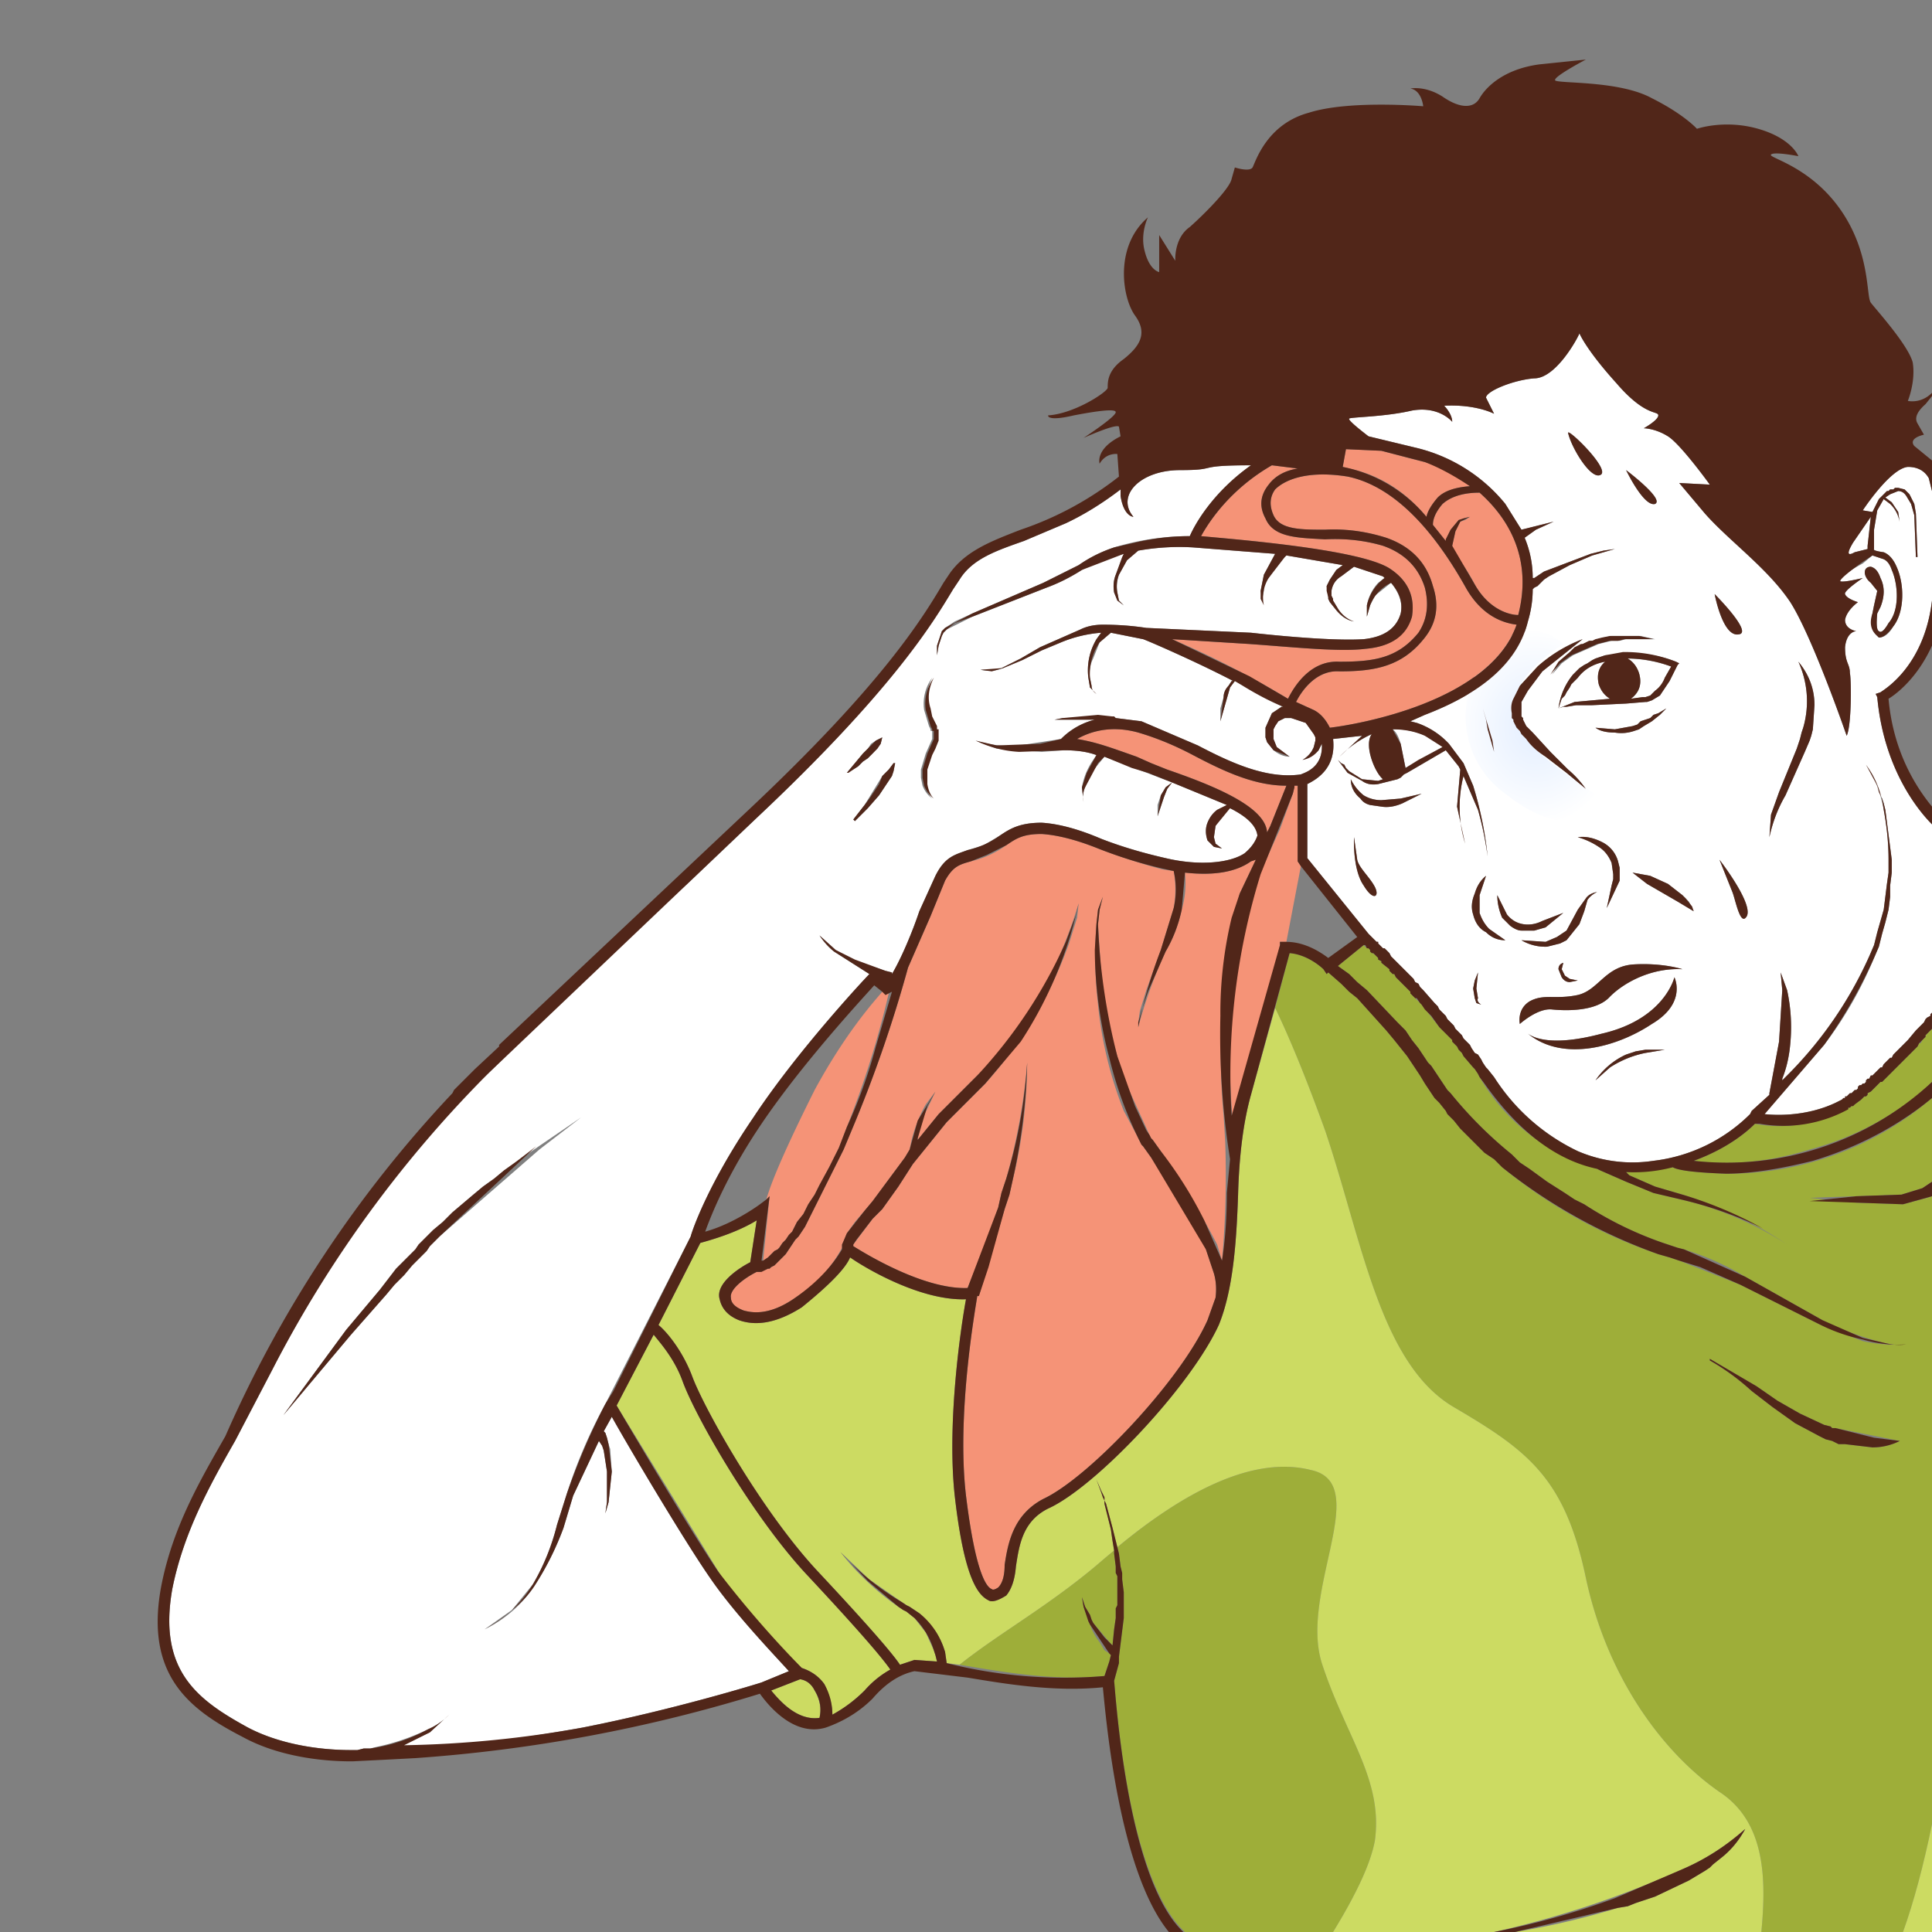 <svg xmlns="http://www.w3.org/2000/svg" xml:space="preserve" width="1200" height="1200"><rect width="100%" height="100%" fill="#808080" stroke="none"/><path fill="#FFF" d="m821 462-2 4q-4 4-10 6 5-3 7-8l1-4v-2l-1-2-5-7-9-3h-4l-4 2-2 3-1 2v6l2 5 8 6q-5 0-10-4l-4-5-1-3v-6l4-9 6-4h1l-30-16-3 4-2 7-2 7-2 7v-8l2-7q0-3 3-7l2-3h1c-23-12-53-25-56-26l-20-4-7 6-4 10q-3 6-2 12l1 5q0 3 3 5l-4-4-1-6a37 37 0 0 1 8-28q-13 1-25 6l-12 5-12 6-12 5a23 23 0 0 1-14 1h7l6-1 12-6 12-7 25-11q6-3 14-3 14 0 27 2l65 3c27 3 55 5 70 4q19-2 23-16 2-9-6-19l-10 8-3 6-2 7v-7a28 28 0 0 1 7-14l4-3-1-1-18-6-8 6q-5 3-6 9v3l1 2v1l3 5q3 6 10 8-6-1-11-7l-4-5-1-2v-1l-1-7 2-4 4-6 4-3-35-6-1 1-5 5-5 8q-3 3-3 8l-1 5 1 4-2-9 2-10 7-13-51-4q-17-1-34 2l-7 6-5 9q-2 6-1 11l1 5 3 3-4-3-2-5q-1-6 1-11l5-13-4 1q-12 3-22 9-11 7-22 11l-46 18-16 8-2 2-1 2-1 3-1 3-1 6v6l-1 6 1-6v-12l1-3 1-3 1-3 2-2 6-4 11-5 44-19 22-11q10-7 22-11 23-7 47-7c3-7 14-27 38-44-36 0-19 3-44 3s-40 16-29 29c0 0-6 0-8-13v-4q-17 13-34 21l-26 11c-17 6-32 11-40 24l-4 6c-14 22-39 64-122 142l-41 39c-59 54-78 73-125 119l-13 12a744 744 0 0 0-122 173l-23 44c-16 28-32 57-39 92-9 51 16 69 47 86 19 10 43 14 64 14h4l4-1h4l4-1a136 136 0 0 0 32-11q7-3 13-9l-12 11-19 9h10q37 0 104-12c56-11 108-27 111-28l17-7c-9-10-34-36-49-58-16-23-51-82-61-100l-5 9 1 1 1 3 1 4 1 3 1 14-2 19-2 7 1-7v-19l-2-13-1-3-2-3-16 34-6 20q-7 19-18 36a78 78 0 0 1-31 27l17-12 13-16q10-17 15-37l6-19a321 321 0 0 1 24-56l53-104c1-4 11-33 39-74 27-41 69-86 72-89l-22-14q-5-4-9-10l10 9a86 86 0 0 0 25 11l6 2 4 1v1c6-10 13-27 17-39l10-22c6-12 12-13 20-16l10-3 10-6c6-4 12-8 26-8q16 1 37 10 18 7 40 12c21 5 40 3 49-3q6-5 8-11-1-9-17-17l-5 4-4 7-1 7 1 4 4 3-5-1-4-4q-2-6 0-11t6-8l6-3-34-14-3 4-2 5-4 12v-7l2-6 3-5 4-3-42-16-9 11-3 8q-2 5-1 9l-1-9a42 42 0 0 1 7-17l2-3q-8-3-20-3l-14 1-28-2-13-5a69 69 0 0 0 27 3l26-4c2-2 9-9 21-12h-25l-5 1 5-1 5-1 28-1h4l1 1 16 2 35 15c21 11 43 21 64 18 2-1 14-4 13-19M335 714l-62 54-6 6-2 3-3 3-6 6-5 6-6 6-5 6-22 25-42 50 39-53 21-25 10-13 6-6 6-6 2-3 3-3 6-6 6-5 6-6 13-11 6-5 7-5 6-5 7-5 41-28zm191-234 5-6 5-6 3-3 2-3 3-2 2-1 2-1-1 4-5 6-3 3-3 2-3 3zm29-1-1 3-2 3-6 9-7 8-8 8-1-1 7-9 11-18 4-4 3-4h1zm27-19-2 5-2 4-3 9v9q1 6 4 9-4-3-6-8l-1-5v-5l3-10 4-9v-5h-1v-1l-1-2-3-10a27 27 0 0 1 5-20q-5 10-2 19l1 5 2 4 1 2v2h1z"/><linearGradient id="a" x1="1006" x2="1006" y1="722" y2="207" gradientUnits="userSpaceOnUse"><stop offset="0" style="stop-color:#fff"/><stop offset="1" style="stop-color:#fff"/><stop offset="1" style="stop-color:#e3eeff"/></linearGradient><path fill="url(#a)" d="m1151 337 11-16-2 18v2l-8 2q-7 4-1-6m-162 98 11-1q-5-3-7-9-2-9 4-14-11 2-17 10l-2 2-2 2-1 2-2 3-1 2-2 2-2 6 10-4zm22-26q5 3 7 9 3 10-5 16l8-1h1l3-1 3-3q5-3 6-8l4-7a84 84 0 0 0-27-5m-138 68 23-13a44 44 0 0 0-31-11q3 2 5 9zm295-47-3 1 1 2c4 44 25 70 34 79v117l-1 1v1l-2 1-1 1-1 2-3 3-1 1-1 1-5 6-2 2-1 1-1 1-1 1-3 3-1 1-1 2h-1l-2 2-2 2-1 2h-1l-1 1-1 1-1 1-1 1-1 1h-1l-1 2h-1l-1 1v1l-1 1h-1l-1 1h-1l-1 1v1l-1 1h-1l-1 1-1 1h-1l-1 1-1 1h-1v1h-1l-1 1-4 2c-17 8-35 8-44 7l37-43q19-25 31-54l3-7 2-8 2-7 2-8 1-8v-7l1-8v-8l-4-31-1-4-1-3-1-2-1-2-1-4-7-13q8 12 11 28t3 31v8l-1 7-1 8-1 8-2 7-2 7-2 8-3 7a247 247 0 0 1-52 75l-2 2v-1q4-10 5-22a108 108 0 0 0-2-33l-4-11 1 11-2 32-6 32v1l-11 10-1 2a102 102 0 0 1-60 29 86 86 0 0 1-47-6 126 126 0 0 1-52-46l-4-5-1-1-2-3-1-2-2-3-2-1-2-3-1-2-2-2-2-2-1-2-2-2-2-2-1-2-2-2-2-2-1-2-2-2-2-2-1-2-2-2-7-8-2-2-1-2-2-1-1-2-4-4-2-2-1-1-1-1-5-5-1-1-1-2-1-1-1-1-1-1h-1l-1-1-1-1-1-1v-1h-1l-1-1-4-4-38-47v-46c6-3 18-10 16-28l18-2-14 13a65 65 0 0 1 20-14c-5 7 2 24 7 28l-3 1-10-1-8-5-2-2-1-2-2-1-2-2 6 8 9 5q4 3 10 2l12-3 2-1 2-2 2-1 24-14 8 10 1 2-2 23 5 23a78 78 0 0 1-1-42l9 21q4 14 6 29a228 228 0 0 0-9-44l-6-14-9-12a49 49 0 0 0-20-13l-4-1 9-4q55-21 64-58 3-10 3-20l1-1 2-1 1-1 3-3 3-2 13-7 14-6 7-2 7-2-7 1-8 2-29 11-3 2-3 2h-1q0-13-5-25l7-5 11-5-20 5-10-16a102 102 0 0 0-56-35l-29-7q-13-10-12-11c1-1 22-1 39-5 17-3 25 7 25 7 0-5-5-10-5-10 20-1 31 5 31 5l-5-10c0-4 17-11 30-12 14 0 28-27 28-28 0 0 4 10 23 31 18 21 26 17 26 20s-9 8-9 8 7 0 15 5 26 30 26 30l-19-1 16 19c15 17 39 34 53 55 14 22 35 83 35 83 3-6 3-34 2-39 0-5-3-6-3-16 1-10 7-10 7-10s-7-1-7-7c1-6 8-11 8-11s-7-2-8-5c-1-2 11-10 11-10s-12 3-14 2q-1-3 14-11l6-5 6 2q4 1 6 7c4 9 5 25-2 33q-4 7-6 5-2-1-1-11l2-4q4-10 0-18-2-6-6-7c-5 0-5 6 0 10l4 5-2 9-1 5q-2 9 3 14l1 1q5 0 9-7c7-9 7-26 2-37q-3-7-8-9-7-1-6-2v-12l2-12 4-7 4 3a20 20 0 0 1 6 12v7-7l-1-7-4-6-4-3 3-2 5-2q3 0 5 3l3 5 2 7 1 26h1l-1-27-1-6-3-6-2-2-1-1-4-1h-2l-1 1h-2l-1 1h-1l-5 5-4 8-6-1s17-26 28-27q9 0 13 7l2 8v68c-5 42-31 56-32 57M974 269c2 9 14 29 20 26 7-3-21-30-20-26M854 551c-3-6-10-12-11-17l-2-14s-1 20 6 30c6 10 10 7 7 1m29-58-13 3-12 1q-6 0-11-3-5-4-8-10 0 7 6 12 2 3 6 4l7 1q6 1 13-2zm136-87-22 1-3 1-3 1-2 1-3 2-2 1-3 2-2 2-2 2a41 41 0 0 0-9 21l3-1h2l6-1h10l21-1 12-1h1l3-1 5-3 6-9 5-10 1-1-2-1q-10-4-22-5m-17 140-1 4-3 14 8-17v-8l-1-4a19 19 0 0 0-10-12q-8-4-15-3 7 2 13 6t8 10l1 7zm-31 52q-3 1-3 4l2 5q2 3 5 3l5-1-5-1-3-2-2-4zm10-24 3-8 2-7q2-3 6-5-5 1-7 4l-5 7-7 13-6 4-7 3-15-1a29 29 0 0 0 16 4l8-2 4-2zm34-120 3-1 3-2 5-3 5-4 4-4-5 3-3 1-2 2-6 2-2 2-3 1-11 2-12-1q4 3 12 3 6 1 12-1m-5-162s11 23 18 21c6-3-18-21-18-21m-27 108-4 2-3 3-7 6-5 8 6-7 7-5 16-7 4-1 4-1h5l4-1h18l-9-2h-18l-5 1-4 1-2 1h-2l-2 1zm-44 43v3l1 1v1l1 2 1 2 2 2 1 2 3 3q5 6 12 11l13 10 12 10q-5-7-11-12l-11-11-11-12-3-3-1-1-1-2-1-2v-1l-1-1v-9l4-7 9-12 25-20a90 90 0 0 0-28 17l-11 12-4 8q-2 5-1 9m-13 17 2 7-1-7-6-20 2 7 1 6zm-6 164q-3-2-2-4l-1-6 1-10-2 5-1 5 1 6 1 3zm15-40-10-7q-4-4-6-10v-11l4-12q-5 4-7 11-3 7-1 13 2 8 8 11 5 5 12 5m3-9q4 3 7 3h8l7-2 11-9-13 5q-6 3-12 2t-10-6l-6-12q0 7 3 14zm96 77h-12l-6 1-3 1-3 1a46 46 0 0 0-19 16l9-8a63 63 0 0 1 22-9zm6-45s-6 26-45 35c-30 8-42 3-46 0 22 18 56 8 77-6 22-13 14-29 14-29m5-5s-12-4-30-3-22 16-35 19c-14 3-21-1-30 4-8 5-6 14-6 14s11-10 20-9c10 1 28 1 36-8 9-9 26-18 45-17m7-36-3-6-2-2-2-2-9-7-11-5-11-2 9 7 19 11zm13-197s5 27 15 25c9-1-15-25-15-25m3 165 8 20c2 5 5 22 9 15 4-8-17-35-17-35m59-96q0-15-10-27a59 59 0 0 1 3 41l-1 3-1 4-2 6-11 27-5 14-1 14q3-14 10-26l12-27 3-7 1-3 1-4z"/><radialGradient id="b" cx="954" cy="451" r="52" gradientTransform="matrix(1 0 0 1.185 0 -83)" gradientUnits="userSpaceOnUse"><stop offset="0" style="stop-color:#e3eeff"/><stop offset="1" style="stop-color:#fff"/></radialGradient><path fill="url(#b)" d="M971 400c-40 26-32 46-23 59s50 39 50 39-19 30-63-5a59 59 0 0 1 0-96c21-13 36 3 36 3"/><g fill="#F59377"><path d="M919 306q-15 0-23 7-6 7-6 13l8 10v-1l3-6 5-6 3-1 4-1-3 2-3 1-3 6-2 9v3q9 11 14 21c9 16 22 19 27 19 9-35-6-60-24-76"/><path d="M911 366c-15-27-40-63-74-70-25-4-39 2-45 8q-5 7-1 16c4 9 17 9 32 9q19-1 38 5 23 8 29 30 6 18-5 32c-14 18-31 21-53 21-15-1-24 13-27 19l11 5q6 3 10 11c17-2 99-16 116-64-8-1-21-5-31-22"/><path d="M886 321q1-5 7-12 6-6 20-7-15-11-28-15l-8-2-19-5-22-1-2 11 4 1q28 6 48 30m-38 82c-16 2-44-1-72-3l-48-3a587 587 0 0 1 72 37c4-8 14-24 32-23 21 0 36-2 49-18q8-12 4-28-6-19-26-26-17-5-36-4c-17-1-32-1-37-13q-6-11 2-21 6-8 18-10l-16-2c-26 15-39 35-44 44 21 2 98 8 117 20q17 11 14 30-6 18-29 20M474 783l3-2 2-2 2-2 2-1 1-1 2-3 2-2 2-3 2-2 3-6 4-5 3-6 4-6 3-6 6-11 3-6 3-6 5-13a584 584 0 0 0 26-83l-2 1-2-2c-6 7-23 26-42 61q-25 50-30 68l2-2z"/><path d="M760 693a425 425 0 0 1 10-138l10-21-3 1q-14 10-41 7a59 59 0 0 1-2 23q-3 14-10 26a291 291 0 0 0-17 47v3h1-1v-6l1-7 4-13 9-25 8-26a64 64 0 0 0 0-23l-7-1q-22-6-40-13-20-8-35-9c-12 0-16 3-22 7a62 62 0 0 1-22 10c-7 2-11 3-16 12l-9 22-14 32a831 831 0 0 1-35 101l-5 12-6 12-12 24-3 6-3 6-4 6-2 2-2 3-2 3-2 3-1 1-1 1-3 3-2 2-2 1-1 1h-1l-5 2h-2c-8 4-17 11-16 16q0 5 8 8c4 1 15 4 32-8a82 82 0 0 0 29-31v-2l1-2 2-5 5-7 6-7 5-6 20-27 3-5a87 87 0 0 1 10-28l6-8-9 19-2 10v1l13-16 6-6 6-6 6-6 6-6a170 170 0 0 0 32-38 290 290 0 0 0 31-69l1-8-1 8-1 9-5 16a262 262 0 0 1-52 87l-6 6-6 6-6 6-6 6-21 26-9 14-10 14-6 6-12 16v1c8 5 44 27 71 26l13-33 6-17 2-9 3-9a370 370 0 0 0 13-72 313 313 0 0 1-9 73l-2 9-3 9-16 54h-1c-1 7-13 73-7 124 6 49 13 57 16 58q1 1 4-1 4-4 4-14c2-13 5-31 24-41 28-13 85-73 102-111l5-14q1-8-1-15l-5-15q-6-15-16-29l-18-28-5-7-1-1-1-2-2-4-8-15a244 244 0 0 1-16-66 265 265 0 0 1-1-50l1-9 3-8-2 8-1 9 1 16a297 297 0 0 0 16 82l15 33 1 2 1 1 5 7a526 526 0 0 1 35 58l3 10a599 599 0 0 0 2-74zm-45-219 10 4c29 10 61 23 62 39l2-4 10-25c-20 0-39-9-58-19q-17-9-34-14c-18-5-31 0-38 4 12 2 20 5 37 11z"/><path d="M806 488h-2v1l-1 4-8 22-19 42-4 14q-4 15-5 30a469 469 0 0 0-1 99l4-22c12-36 25-90 25-91v-2h4l9-47-2-3z"/></g><g fill="#9EAE39"><path d="M814 913c-36-9-79 14-120 48l1 4 1 8 1 4v4l1 8v16l-1 8-2 16v4l-3 11c1 9 8 123 44 156h92c11-18 23-40 26-57 5-38-18-64-33-110-14-45 32-112-7-120"/><path d="M693 1005v-6l1-2v-18l-1-2v-4l-1-8v-2l-6 5c-32 28-65 46-90 66l6 1c24 4 54 9 84 6l2-6 1-3 1-4-1-1-3-2-3-5q-4-5-6-11l-1-2-1-3-2-6-1-6-1-6 1 6 2 6 3 5 1 3 1 2 11 13 1 1 1-10zm379-276q-28-1-33-4l-29 3 2 2 16 7 17 5a244 244 0 0 1 65 31 208 208 0 0 0-66-28l-17-4-17-7-16-7-2-1a124 124 0 0 1-73-57l-1-2-2-3-1-1-6-7-1-2-2-2-1-2-3-3v-1l-4-4-3-3-1-1-11-14-1-1-6-6v-1l-2-2-1-1-2-2-1-1-2-2-1-1-1-2h-1l-2-2v-1l-5-4v-1l-2-1v-1l-1-1-1-1-3-2v-1l-1-1h-1l-2-2-16 13 7 5 5 5 6 5 19 20 5 5 4 6 4 5 4 6 2 3 2 2 4 6 4 6 2 3 2 2q17 21 38 38l5 5 6 4 11 8 11 7 6 4 6 3q23 15 49 24l6 2 3 1 4 1a174 174 0 0 1 38 17l48 27a182 182 0 0 0 38 14q8 2 14 1-13 1-27-2l-26-10-50-25-38-15-3-1-3-1-7-2a309 309 0 0 1-97-54l-5-5-3-2-3-2-10-10-5-5-4-5-3-3-1-1-1-2-4-5-3-3-2-3-4-6-3-5-4-6-4-6-4-5-4-5-5-6-18-20-5-4-5-5-8-7-1 1-2-3s-9-9-21-10l-9 34q14 29 31 76c23 68 34 145 80 172s69 44 82 106c13 61 47 108 83 133 29 19 29 55 26 87h88q10-28 18-67V743l-3 1-15 4-29-1-29-3 57-2 13-4 6-4v-52a195 195 0 0 1-128 47m91 170-17-2h-4l-4-2-4-1-4-2-15-8-14-10-13-10q-12-11-26-19v-1l29 17 13 9 14 8 15 7 4 1 1 1h2l40 8q-8 4-17 4"/><path d="M1196 643v1l-1 1-1 1-1 2h-1l-1 2-1 1-2 2-1 1-1 1-1 1-1 1-1 1-3 3-1 1-1 1-1 1-1 1-1 1-1 1-1 1-4 4h-1l-1 1-1 1-1 1-1 1-1 1-1 1-2 1v1l-1 1h-1l-1 1-1 1-4 3-1 1h-1l-1 1h-1v1h-2a84 84 0 0 1-56 9c-4 4-16 15-38 23 14 2 40 3 72-7 41-11 67-33 76-42v-33z"/></g><g fill="#CCDB62"><path d="M1068 1113c-36-25-70-72-83-133-13-62-36-79-82-106s-57-104-80-172q-17-47-31-76l-15 54q-7 25-8 62c-1 29-3 59-12 81-18 39-77 101-106 114-16 8-18 23-20 36q-1 12-6 18-8 5-11 3c-6-3-15-12-21-65-5-46 4-106 7-122-28 1-62-19-72-26q-4 10-30 31-22 14-39 8-10-4-12-13c-3-10 13-20 19-23l4-26q-13 8-35 14l-26 51c5 4 15 16 21 32 7 19 42 82 77 120q44 47 52 59l9-3 14 1-1-4-1-3-5-11-7-9-5-4-2-1-3-2a165 165 0 0 1-36-34l18 17 20 14 3 2 2 1 6 4a52 52 0 0 1 15 21l1 3 1 7 8 1c25-20 58-38 90-66l6-5-1-6-1-7-4-16v-2l-1-2-1-3-3-8 3 7 2 4v2l1 2 4 15 2 8 1 4c41-34 84-57 120-48 39 8-7 75 7 120 15 46 38 72 33 110-3 17-15 39-26 57h100a609 609 0 0 0 117-39q21-9 39-25-6 11-15 18l-5 4-2 2-3 2-10 6-21 10-6 2-6 2-5 2-6 1a501 501 0 0 1-64 15h153c3-32 3-68-26-87"/><path d="M424 858c-5-14-14-24-18-29l-23 44 65 106a447 447 0 0 0 50 57q9 3 14 10 5 10 5 19 11-6 20-15 7-8 16-13-9-13-51-58c-34-36-70-99-78-121"/><path d="m497 1043-18 7c5 6 16 19 30 17q2-8-3-17-3-6-9-7m685 157h18v-67q-8 39-18 67"/></g><g fill="#512619"><path d="m320 722-7 5-6 5-7 5-6 5-13 11-6 6-6 5-6 6-3 3-2 3-6 6-6 6-10 13-21 25-39 53 42-50 22-25 5-6 6-6 5-6 6-6 3-3 2-3 6-6 60-56zm216-249 3-2 3-3 3-3 2-3 1-4-2 1-2 1-5 5-3 3-5 6-5 6h1l6-4zm16 5-4 4-2 5-6 9-3 4-7 9 1 1 8-8 7-8 6-9 2-3 1-3 1-5h-1zm30-25v-2l-1-2-2-4-1-5q-3-9 2-19a27 27 0 0 0-5 20l3 10 1 2v1h1v5l-4 9-3 10v5l1 5q2 5 6 8-3-3-4-9v-9l3-9 2-4 2-5v-7m536 2-1 4-2 6-11 27-5 14-1 14q3-14 10-26l12-27 3-7 1-3 1-4 1-15q0-15-10-27a59 59 0 0 1 3 41zm-192 5-6-20 2 7 1 6 4 14zm28-46-11 12-4 8q-2 4-1 9v3l1 1v1l1 2 1 2 2 2 1 2 3 3q4 6 12 11l13 10 12 10q-5-7-11-12l-11-11-11-12-3-3-1-1-1-2-1-2v-1l-1-1v-9l4-7 9-12 25-20a90 90 0 0 0-28 17m63 39 3-2 5-3 5-4 4-4-5 3-3 1-2 2-6 2-2 2-3 1-11 2-12-1q4 3 12 3 6 1 12-1z"/><path d="M1004 395h-4l-5 1-4 1-2 1h-2l-2 1-2 1h-1l-4 2-3 3-7 6-5 8 6-7 7-5 16-7 4-1 4-1h5l4-1h18l-9-2zM871 499l12-6-13 3-12 1q-6 0-11-3-5-4-8-10 0 7 6 12 2 3 6 4l7 1q6 1 13-2m180 64-4-5-2-2-9-7-11-5-11-2 9 7 19 11 10 6zm-83 39 2 5q2 3 5 3l5-1-5-1-3-2-2-4 1-4q-3 1-3 4m48 51-3 1-3 1a46 46 0 0 0-19 16l9-8a63 63 0 0 1 22-9l12-2h-12zm-15-103-3 14 8-17v-8l-1-4a19 19 0 0 0-10-12q-8-4-15-3 7 2 13 6 5 3 8 10l1 7v3zm-78 29q5 5 12 5l-10-7q-4-4-6-10v-11l4-12q-5 4-7 11-3 7-1 13 2 8 8 11m61-13 2-7q2-3 6-5-5 1-7 4l-5 7-7 13-6 4-7 3-15-1a29 29 0 0 0 16 4l8-2 4-2 8-10z"/><path d="M938 575q4 3 7 3h8l7-2 11-9-13 5q-6 3-12 2t-10-6l-6-12q0 7 3 14zm-20 29-2 5-1 5 1 6 1 3 3 1q-3-2-2-4l-1-6zm124-191 1-1-2-1a86 86 0 0 0-33-6l-11 2-3 1-3 1-2 1-3 2-2 1-3 2-2 2-2 2a41 41 0 0 0-9 21l2-6 2-2 1-2 2-3 1-2 2-2 2-2q6-8 17-10-6 5-4 14 2 6 7 9l-22 2-10 4 3-1h2l6-1h10l21-1 12-1h1l3-1 5-3 6-9zm-14 16-3 3-3 1h-2l-7 1q8-6 5-16-2-6-7-9a78 78 0 0 1 27 5l-4 7q-2 5-6 8m153 313-28 1-29 3 58 2 18-5v-9l-6 4zm-17 151-24-6h-2l-1-1-4-1-15-7-14-8-13-9-29-17v1q14 8 26 19l13 10 14 10 15 8 4 2 4 1 4 2h4l17 2q9 0 17-4zm-119 268-42 18a496 496 0 0 1-75 21h13l64-15 6-1 5-2 6-2 6-2 21-10 10-6 3-2 2-2 5-4q9-7 15-18-18 16-39 25m-30-562c-18 1-22 16-35 19-14 3-21-1-30 4-8 5-6 14-6 14s11-10 20-9c10 1 28 1 36-8 9-9 26-18 45-17 0 0-12-4-30-3m25 8s-6 26-45 35c-30 8-42 3-46 0 22 18 56 8 77-6 22-13 14-29 14-29m-199-87s-1 20 6 30c6 10 10 7 7 1s-10-12-11-17zm244 49c4-8-17-35-17-35l8 20c2 5 5 22 9 15m-5-175c9-1-15-25-15-25s5 27 15 25M974 269c2 9 14 29 20 26 7-3-21-30-20-26m36 23s11 23 18 21c6-3-18-21-18-21m158 138-3 1 1 2c4 44 25 70 34 79v-11c-9-11-24-33-27-67 5-3 18-13 27-33v-28c-5 42-31 56-32 57"/><path d="m1196 251 4-5v-2c-7 7-15 5-15 5s5-12 3-24c-3-11-23-33-26-37s0-31-19-58-45-32-43-34 17 1 17 1-4-11-25-17-38 0-38 0-8-9-28-19c-20-11-57-9-60-11-2-2 19-13 19-13l-29 3c-22 3-33 14-37 21s-13 6-23-1c-11-7-20-5-20-5 7 1 8 11 8 11s-46-4-71 4c-26 7-33 30-35 34-2 3-11 0-11 0l-2 7c-1 6-17 22-26 30-10 7-9 21-9 21l-10-16v23s-6-1-9-13c-3-11 2-21 2-21-21 18-16 50-8 61s3 19-7 27c-10 7-10 14-10 18-1 3-21 16-37 17 0 0-1 4 16 0q26-5 26-2c0 3-20 16-20 16s20-9 22-7l1 6c-16 8-13 17-13 17 4-7 11-6 11-6l1 14a204 204 0 0 1-61 33c-18 7-34 13-44 27l-4 6c-13 22-38 63-121 141L310 649v1l-15 14-4 4-9 9-1 2a748 748 0 0 0-141 213c-16 28-33 57-40 94-10 55 18 76 51 93 22 12 49 15 67 15h1l20-1 19-1a947 947 0 0 0 214-40c5 7 21 27 41 21q17-6 29-18 12-14 26-17l33 4c24 4 54 9 84 6 2 20 10 114 41 152h9c-35-33-42-147-43-156l3-11v-4l2-16 1-8v-16l-1-8v-4l-1-4-1-8-1-4-1-4-2-8-4-15-1-2v-2l-2-4-3-7 3 8 1 3 1 2v2l4 16 1 7 1 6v2l1 8v4l1 2v18l-1 2v6l-1 7-1 10-1-1-4-4-7-9-1-2-1-3-3-5-2-6-1-6 1 6 1 6 2 6 1 3 1 2 12 18 1 1-1 4-3 9a299 299 0 0 1-98-8l-1-7-1-3a47 47 0 0 0-15-21l-6-4-2-1-3-2a162 162 0 0 1-38-31l17 18 19 16 3 2 2 1 5 4a48 48 0 0 1 12 20l1 3 1 4-14-1-9 3q-8-12-52-59c-35-38-70-101-77-120-6-16-16-28-21-32l26-51q22-6 35-14l-4 26c-6 3-22 13-19 23q2 9 12 13 17 6 39-8 26-21 30-31c10 7 44 27 72 26-3 16-12 76-7 122 6 53 15 62 21 65q3 2 11-3 5-6 6-18c2-13 4-28 20-36 29-13 88-75 106-114 9-22 11-52 12-81q1-37 8-62l24-88c12 1 21 10 21 10l2 3 1-1 8 7 5 5 5 4 18 20 5 6 4 5 4 5 4 6 4 6 3 5 4 6 2 3 3 3 4 5 1 2 1 1 3 3 4 5 5 5 10 10 3 2 3 2 5 5a337 337 0 0 0 97 54l7 2 3 1 3 1 13 4 25 11 50 25q12 6 26 9 14 4 27 3-6 1-14-1l-13-3-25-11-48-27-38-17-4-1-3-1-6-2q-26-9-49-24l-6-3-6-4-11-7-11-8-6-4-5-5q-21-17-38-38l-2-2-2-3-4-6-4-6-2-2-2-3-4-6-4-5-4-6-5-5-19-20-6-5-5-5-7-5 16-13h1l1 2h1l1 1v1l1 1h1l1 1 1 1 1 1v1l2 1v1l5 4v1l2 2h1l1 2 1 1 2 2 1 1 2 2 1 1 2 2v1l3 3h1l2 3 1 1 2 3 1 1 2 2 1 1 5 7 1 1 3 3 4 4v1l3 3 1 2 2 2 1 2 6 7 1 1 2 3 1 2 3 4q32 45 70 53l2 1 16 7 17 7 17 4a241 241 0 0 1 51 18 253 253 0 0 0-50-21l-17-5-16-7-2-2a94 94 0 0 0 29-3q5 3 33 4 22 0 54-8c37-11 62-29 74-39v-10a187 187 0 0 1-148 49c22-8 34-19 38-23h3a84 84 0 0 0 55-9v-1h1l1-1h1l1-1 4-3 1-1 1-1h1l1-1v-1l2-1 1-1 1-1 1-1 1-1 1-1 1-1h1l5-5 1-1 1-1 1-1 1-1 1-1 1-1 3-3 1-1 1-1 1-1 2-2 1-1 1-1 1-1 1-2 1-1 1-1 1-1 1-1v-1l4-4v-10l-1 1v1l-2 1-1 1-1 2-3 3-1 1-1 1-5 6-2 2-1 1-1 1-1 1-3 3-1 1-1 2h-1l-2 2-2 2-1 2h-1l-1 1-1 1-1 1-1 1-1 1h-1l-1 2h-1l-1 1v1l-1 1h-1l-1 1h-1l-1 1v1l-1 1h-1l-1 1-1 1h-1l-1 1-1 1h-1v1h-1l-1 1-4 2c-17 8-35 8-44 7l37-43q18-25 31-54l3-7 2-8 2-7 2-8 1-8v-7l1-8v-8l-4-31-1-4-1-3-1-2-1-2-1-4-7-13q9 12 11 28 3 16 3 31v8l-1 7-1 8-1 8-2 7-2 7-2 8-3 7a247 247 0 0 1-52 75l-2 2v-1q4-10 5-22a108 108 0 0 0-2-33l-4-11 1 11-2 32-6 32v1l-11 10-1 2a102 102 0 0 1-60 29 86 86 0 0 1-47-6 126 126 0 0 1-52-46l-4-5-1-1-2-3-1-2-2-3-2-1-2-3-1-2-2-2-2-2-1-2-2-2-2-2-1-2-2-2-2-2-1-2-2-2-2-2-1-2-2-2-7-8-2-2-1-2-2-1-1-2-4-4-2-2-1-1-1-1-5-5-1-1-1-2-1-1-1-1-1-1h-1l-1-1-1-1-1-1v-1h-1l-1-1-4-4-38-47v-46c6-3 18-10 16-28l18-2-14 13a65 65 0 0 1 20-14c-5 7 2 24 7 28l-3 1-10-1-8-5-2-2-1-2-2-1-2-2 6 8 9 5q4 3 10 2l12-3 2-1 2-2 2-1 24-14 8 10 1 2-2 23 5 23a78 78 0 0 1-1-42l9 21q4 14 6 29a228 228 0 0 0-9-44l-6-14-9-12a49 49 0 0 0-20-13l-4-1 9-4q55-21 64-58 3-10 3-20l1-1 2-1 1-1 3-3 3-2 13-7 14-6 7-2 7-2-7 1-8 2-29 11-3 2-3 2h-1q0-13-5-25l7-5 11-5-20 5-10-16a102 102 0 0 0-56-35l-29-7q-13-10-12-11c1-1 22-1 39-5 17-3 25 7 25 7 0-5-5-10-5-10 20-1 31 5 31 5l-5-10c0-4 17-11 30-12 14 0 28-27 28-28 0 0 4 10 23 31 18 21 26 17 26 20s-9 8-9 8 7 0 15 5 26 30 26 30l-19-1 16 19c15 17 39 34 53 55 14 22 35 83 35 83 3-6 3-34 2-39 0-6-3-6-3-16 1-10 7-10 7-10s-7-1-7-7c1-6 8-11 8-11s-7-2-8-5c-1-2 11-10 11-10s-12 3-14 2q0-2 14-12l6-4 6 2q4 1 6 7c4 9 5 25-2 33q-4 7-6 5-2-1-1-11l2-4q4-10 0-18-2-6-6-7c-5 0-5 6 0 10l4 5-2 9-1 5q-3 9 3 14l1 1q4 0 9-7c7-9 7-26 2-37q-3-7-8-9-7-1-6-2v-12l2-12 4-7 4 3a20 20 0 0 1 6 12v7-7l-1-7-4-6-4-3 3-2 5-2q3 0 5 3l3 5 2 7 1 26h1l-1-27-1-6-3-6-2-2-1-1-4-1h-2l-1 1h-2l-1 1h-1l-5 5-4 8-6-1s17-26 28-27q9 0 13 7l2 8v-19l-11-9c-4-5 6-7 6-7l-4-7q-3-5 5-12m-390 40q-12 2-18 10-8 10-2 21c5 12 20 12 37 13q19-1 36 4 20 7 26 26 4 16-4 28c-13 16-28 18-49 18-18-1-28 15-32 23l-24-14-48-23 48 3c28 2 56 5 72 3q24-2 29-20 3-19-14-30c-19-12-96-18-117-20 5-9 18-29 44-44zm-327 759 18-7q6 1 9 7 5 8 3 17c-14 2-25-11-30-17m-55-192c8 22 44 85 78 121q42 45 51 58-9 5-16 13-9 9-20 15 0-10-5-19-5-7-14-10a654 654 0 0 1-52-60c-17-25-56-91-63-103l23-44c4 5 13 15 18 29m14-93c4-11 14-36 35-67 25-37 61-76 70-86l5 4 2 2 2-1 2-1-10 34q-7 26-18 50l-5 13-3 6-3 6-6 11-3 6-4 6-3 6-4 5-3 6-2 2-2 3-2 2-2 3-1 1-2 1-2 2-2 2-3 2h-1l5-40-2 2-4 3s-16 12-34 17m324-24q0 23-3 42l-11-25a254 254 0 0 0-27-43l-5-7-1-1-1-2-2-3-7-15-11-31a387 387 0 0 1-12-82l1-9 2-8-3 8-1 9-1 16a265 265 0 0 0 9 67 245 245 0 0 0 19 52l1 2 1 1 5 7 34 57 5 15q2 7 1 15l-5 14c-17 38-74 98-102 111-19 10-22 28-24 41q0 10-4 14-3 2-4 1c-3-1-10-9-16-58-6-51 6-117 7-124h1l6-18 10-36 3-9 2-9a374 374 0 0 0 9-73 312 312 0 0 1-13 72l-3 9-2 9-19 50c-27 1-63-21-71-26v-1l2-3 10-13 6-6 10-14 9-14 21-26 6-6 6-6 6-6 6-6 22-26a255 255 0 0 0 36-86l1-8-1 8-2 8-6 16a302 302 0 0 1-55 83l-6 6-6 6-6 6-6 6-13 16v-1l6-20 5-9-11 18-5 18-3 5-20 27-5 6-11 14-3 7v3c-2 3-9 16-29 30-17 12-28 9-32 8q-8-3-8-8c-1-5 8-12 16-16h3l4-2h1l1-1 2-1 2-2 3-3 1-1 1-1 2-3 2-3 2-3 2-2 4-6 3-6 3-6 12-24 6-12 5-12a818 818 0 0 0 35-101l14-32 9-22c5-9 9-10 16-12l10-4 12-6c6-4 10-7 22-7q15 1 35 9a281 281 0 0 0 47 14 52 52 0 0 1 0 23l-8 26a297 297 0 0 0-14 48v3h1-1v-6l2-7 4-12 11-25q7-12 10-26l2-23q27 3 41-7l3-1-10 21-5 15a253 253 0 0 0-7 61 491 491 0 0 0 6 89zm25-224c-1-16-33-29-62-39l-10-4-9-4c-17-6-25-9-37-11 7-4 20-9 38-4q17 5 34 14c19 10 38 19 58 19l-10 25zm56 65-18 13c-4-3-14-10-26-10h-4v2l-30 106a420 420 0 0 1 18-150l20-50 1-4v-1h2v47l2 3zm-35-101c-21 3-43-7-64-18l-35-15-16-2-1-1h-1l-9-1-22 2-5 1-5 1 5-1h25c-12 3-19 10-21 12l-13 3-27 1-13-3a70 70 0 0 0 27 7l28-1q12 0 20 3l-6 11-3 9 1 9q-1-5 1-9l8-15 4-4 17 7 10 3 15 6-4 3-3 5-2 13 4-12 2-5 3-4 34 14-6 3q-4 3-6 8t0 11l4 4 5 1-4-3-1-4 1-7 9-11q16 8 17 17-2 6-8 11c-9 6-28 8-49 3q-22-5-40-12-21-9-37-10c-14 0-20 4-26 8a55 55 0 0 1-20 9c-8 3-14 4-20 16l-10 22c-4 12-11 29-17 39v-1l-4-1-19-7-12-6-10-9q4 6 9 10l22 14c-3 3-45 48-72 89-28 41-38 70-39 74l-48 96-5 8a418 418 0 0 0-24 56l-6 19q-5 20-15 37a77 77 0 0 1-30 28q9-5 17-12 8-6 14-15 11-17 18-36l6-20 16-34 2 3 1 3 2 13v19l-1 7 2-7 2-19-2-17-1-4-1-3-1-1 5-9c10 18 45 77 61 100 15 22 40 48 49 58l-17 7c-3 1-55 17-111 28a682 682 0 0 1-111 11l16-8 12-11q-6 6-13 9a107 107 0 0 1-36 12h-4l-4 1h-4c-21 0-45-4-64-14-31-17-56-35-47-86 7-35 23-64 39-92l23-44a744 744 0 0 1 135-185l166-158c83-78 109-120 122-142l4-6c8-13 23-18 40-24l26-11q17-8 34-21v4c2 13 8 13 8 13-11-13 4-29 29-29s8-3 44-3c-24 17-35 37-38 44q-17 0-34 4l-13 3q-12 4-22 11l-22 11-44 19-17 9-2 2-1 3-1 3-1 3v12l-1 6 1-6v-6l1-6 1-3 1-3 1-2 2-2 5-4 11-4 46-18q11-4 22-11l26-10-1 2-4 11q-2 5-1 11l2 5 4 3-3-3-1-5q-1-6 1-11l5-9 7-6q17-3 34-2l51 4-7 13-2 10v5l2 4a23 23 0 0 1 3-17l10-13 1-1 35 6-4 3-4 6-2 4v3l1 4v1l1 2 4 5q5 6 11 7-6-2-10-8l-3-5v-1l-1-2v-3q1-6 6-9l8-6 18 6 1 1a29 29 0 0 0-11 17v7l2-7a26 26 0 0 1 13-14q8 9 6 19-4 14-23 16c-15 1-43-1-70-4l-65-3q-13-2-27-2-8 0-14 3l-25 11-12 7-12 6-13 1 7 1 7-2 12-5 12-6 12-5q12-5 25-6l-3 4a38 38 0 0 0-5 24l1 6 4 4q-3-2-3-5l-1-5a35 35 0 0 1 6-22l7-6 20 4c3 1 33 14 56 26h-1l-2 3q-3 3-3 7l-2 15 2-7 2-7 2-7 3-4 5 3q13 8 25 13h-1l-6 4-4 9v6l1 3 4 5 10 4-8-6-2-5v-6l1-2 2-3 4-2h4l9 3 5 7 1 2v2l-1 4q-2 5-7 8 6-1 10-6l2-4c1 15-11 18-13 19m73-9-8 5-3-15-5-9q11 0 20 4l11 7zm-55-20q-4-8-10-11l-11-5c3-6 12-20 27-19 22 0 39-3 53-21q11-14 5-32-6-22-29-30-19-6-38-5c-15 0-28 0-32-9q-4-9 1-16c6-6 20-12 45-8 34 7 59 43 74 70 10 17 23 21 31 22-17 48-99 62-116 64m117-70c-5 0-18-3-27-19l-14-24 2-9 3-6 6-3-4 1-3 1-5 6-3 6v1l-8-10q0-6 6-13 8-7 23-7c18 16 33 41 24 76m-85-102 27 7q13 5 28 15-14 1-20 7-6 7-7 12a90 90 0 0 0-52-31l2-11zm304 41-2 18v2l-8 2q-7 4-1-6z"/></g></svg>